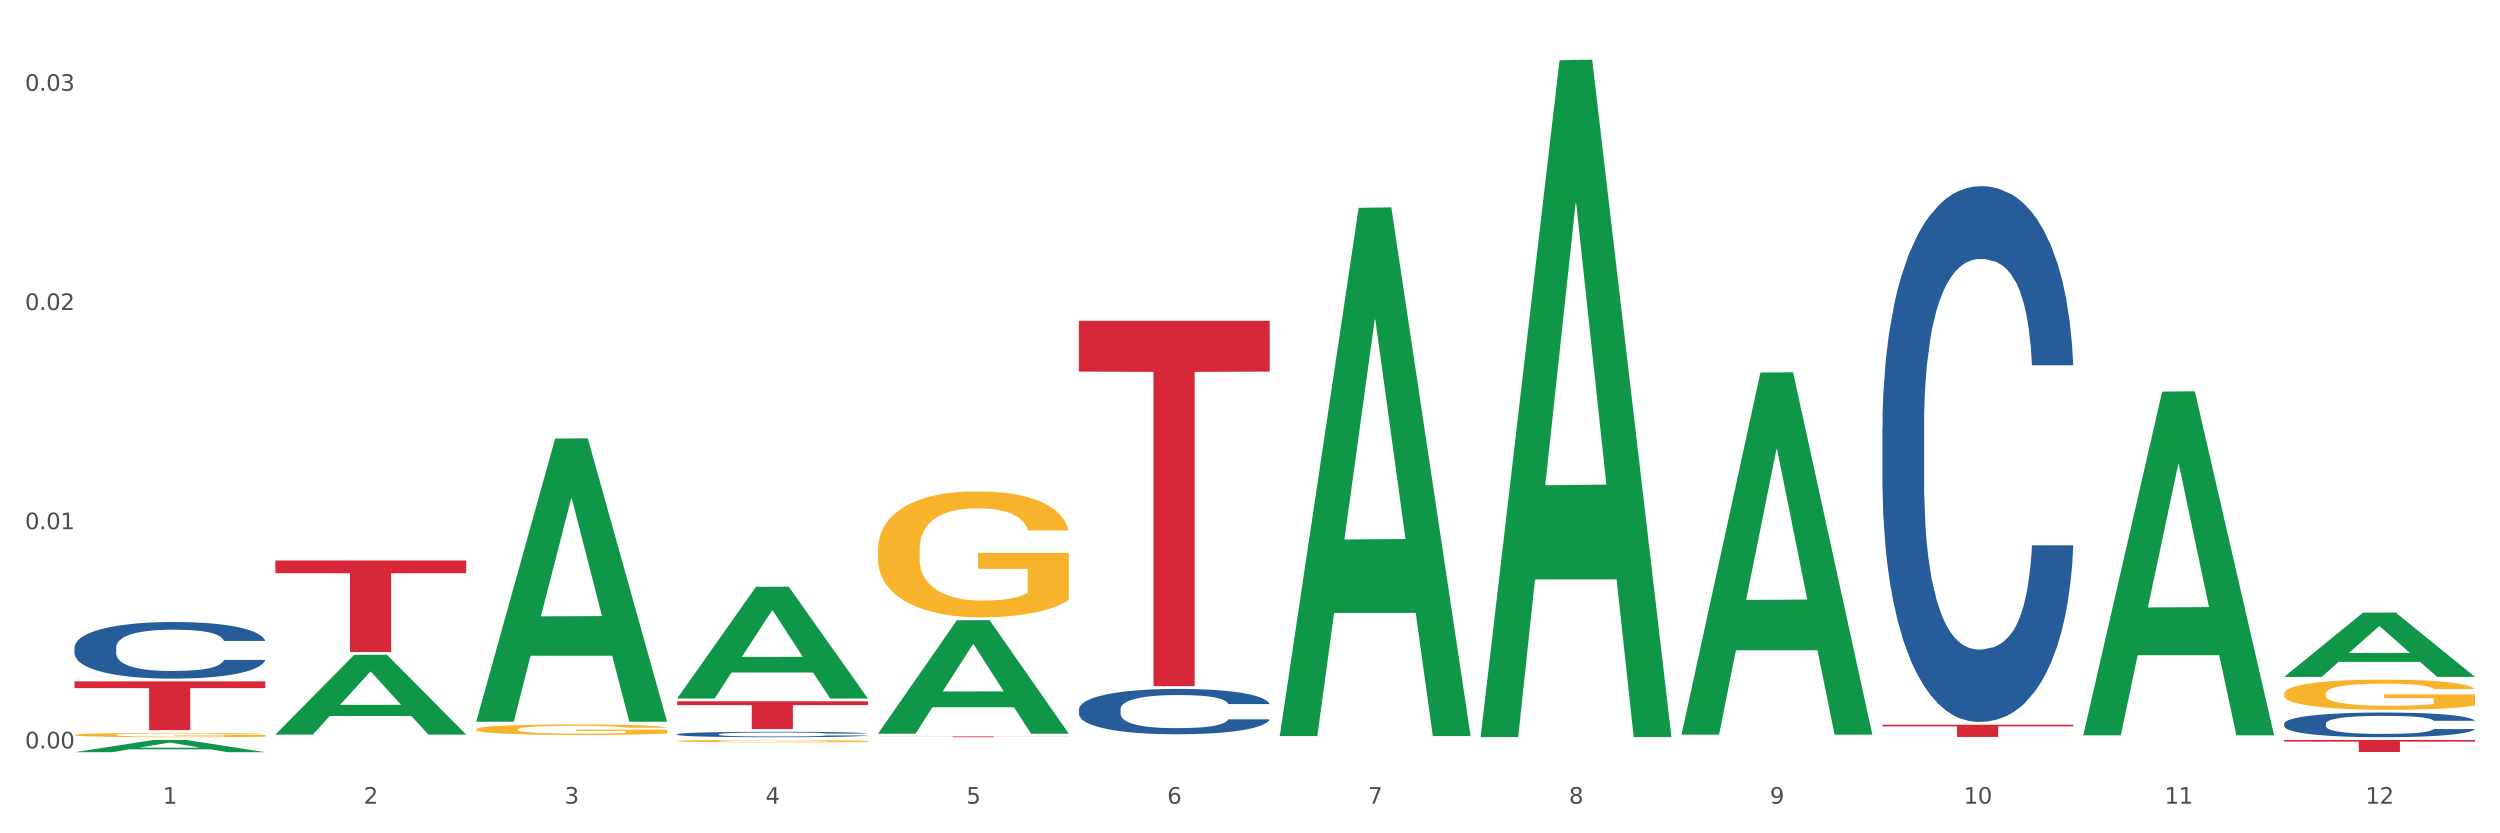 <?xml version="1.0" encoding="utf-8" standalone="no"?>
<!DOCTYPE svg PUBLIC "-//W3C//DTD SVG 1.1//EN"
  "http://www.w3.org/Graphics/SVG/1.1/DTD/svg11.dtd">
<svg xmlns:xlink="http://www.w3.org/1999/xlink" width="1080pt" height="360pt" viewBox="0 0 1080 360" xmlns="http://www.w3.org/2000/svg" version="1.1">
 <rect x="0" y="0" width="1080" height="360" fill="#333333" stroke="none"/>
 <defs>
  <style type="text/css">*{stroke-linejoin: round; stroke-linecap: butt}</style>
 </defs>
 <g id="figure_1">
  <g id="patch_1">
   <path d="M 0 360 
L 1080 360 
L 1080 0 
L 0 0 
z
" style="fill: #ffffff; stroke: #ffffff; stroke-linejoin: miter"/>
  </g>
  <g id="axes_1">
   <g id="matplotlib.axis_1">
    <g id="xtick_1">
     <g id="text_1">
      <!-- 1 -->
      <g style="fill: #4d4d4d" transform="translate(70.342 347.204) scale(0.096 -0.096)">
       <defs>
        <path id="DejaVuSans-31" d="M 794 531 
L 1825 531 
L 1825 4091 
L 703 3866 
L 703 4441 
L 1819 4666 
L 2450 4666 
L 2450 531 
L 3481 531 
L 3481 0 
L 794 0 
L 794 531 
z
" transform="scale(0.016)"/>
       </defs>
       <use xlink:href="#DejaVuSans-31"/>
      </g>
     </g>
    </g>
    <g id="xtick_2">
     <g id="text_2">
      <!-- 2 -->
      <g style="fill: #4d4d4d" transform="translate(157.122 347.204) scale(0.096 -0.096)">
       <defs>
        <path id="DejaVuSans-32" d="M 1228 531 
L 3431 531 
L 3431 0 
L 469 0 
L 469 531 
Q 828 903 1448 1529 
Q 2069 2156 2228 2338 
Q 2531 2678 2651 2914 
Q 2772 3150 2772 3378 
Q 2772 3750 2511 3984 
Q 2250 4219 1831 4219 
Q 1534 4219 1204 4116 
Q 875 4013 500 3803 
L 500 4441 
Q 881 4594 1212 4672 
Q 1544 4750 1819 4750 
Q 2544 4750 2975 4387 
Q 3406 4025 3406 3419 
Q 3406 3131 3298 2873 
Q 3191 2616 2906 2266 
Q 2828 2175 2409 1742 
Q 1991 1309 1228 531 
z
" transform="scale(0.016)"/>
       </defs>
       <use xlink:href="#DejaVuSans-32"/>
      </g>
     </g>
    </g>
    <g id="xtick_3">
     <g id="text_3">
      <!-- 3 -->
      <g style="fill: #4d4d4d" transform="translate(243.902 347.204) scale(0.096 -0.096)">
       <defs>
        <path id="DejaVuSans-33" d="M 2597 2516 
Q 3050 2419 3304 2112 
Q 3559 1806 3559 1356 
Q 3559 666 3084 287 
Q 2609 -91 1734 -91 
Q 1441 -91 1130 -33 
Q 819 25 488 141 
L 488 750 
Q 750 597 1062 519 
Q 1375 441 1716 441 
Q 2309 441 2620 675 
Q 2931 909 2931 1356 
Q 2931 1769 2642 2001 
Q 2353 2234 1838 2234 
L 1294 2234 
L 1294 2753 
L 1863 2753 
Q 2328 2753 2575 2939 
Q 2822 3125 2822 3475 
Q 2822 3834 2567 4026 
Q 2313 4219 1838 4219 
Q 1578 4219 1281 4162 
Q 984 4106 628 3988 
L 628 4550 
Q 988 4650 1302 4700 
Q 1616 4750 1894 4750 
Q 2613 4750 3031 4423 
Q 3450 4097 3450 3541 
Q 3450 3153 3228 2886 
Q 3006 2619 2597 2516 
z
" transform="scale(0.016)"/>
       </defs>
       <use xlink:href="#DejaVuSans-33"/>
      </g>
     </g>
    </g>
    <g id="xtick_4">
     <g id="text_4">
      <!-- 4 -->
      <g style="fill: #4d4d4d" transform="translate(330.683 347.204) scale(0.096 -0.096)">
       <defs>
        <path id="DejaVuSans-34" d="M 2419 4116 
L 825 1625 
L 2419 1625 
L 2419 4116 
z
M 2253 4666 
L 3047 4666 
L 3047 1625 
L 3713 1625 
L 3713 1100 
L 3047 1100 
L 3047 0 
L 2419 0 
L 2419 1100 
L 313 1100 
L 313 1709 
L 2253 4666 
z
" transform="scale(0.016)"/>
       </defs>
       <use xlink:href="#DejaVuSans-34"/>
      </g>
     </g>
    </g>
    <g id="xtick_5">
     <g id="text_5">
      <!-- 5 -->
      <g style="fill: #4d4d4d" transform="translate(417.463 347.204) scale(0.096 -0.096)">
       <defs>
        <path id="DejaVuSans-35" d="M 691 4666 
L 3169 4666 
L 3169 4134 
L 1269 4134 
L 1269 2991 
Q 1406 3038 1543 3061 
Q 1681 3084 1819 3084 
Q 2600 3084 3056 2656 
Q 3513 2228 3513 1497 
Q 3513 744 3044 326 
Q 2575 -91 1722 -91 
Q 1428 -91 1123 -41 
Q 819 9 494 109 
L 494 744 
Q 775 591 1075 516 
Q 1375 441 1709 441 
Q 2250 441 2565 725 
Q 2881 1009 2881 1497 
Q 2881 1984 2565 2268 
Q 2250 2553 1709 2553 
Q 1456 2553 1204 2497 
Q 953 2441 691 2322 
L 691 4666 
z
" transform="scale(0.016)"/>
       </defs>
       <use xlink:href="#DejaVuSans-35"/>
      </g>
     </g>
    </g>
    <g id="xtick_6">
     <g id="text_6">
      <!-- 6 -->
      <g style="fill: #4d4d4d" transform="translate(504.243 347.204) scale(0.096 -0.096)">
       <defs>
        <path id="DejaVuSans-36" d="M 2113 2584 
Q 1688 2584 1439 2293 
Q 1191 2003 1191 1497 
Q 1191 994 1439 701 
Q 1688 409 2113 409 
Q 2538 409 2786 701 
Q 3034 994 3034 1497 
Q 3034 2003 2786 2293 
Q 2538 2584 2113 2584 
z
M 3366 4563 
L 3366 3988 
Q 3128 4100 2886 4159 
Q 2644 4219 2406 4219 
Q 1781 4219 1451 3797 
Q 1122 3375 1075 2522 
Q 1259 2794 1537 2939 
Q 1816 3084 2150 3084 
Q 2853 3084 3261 2657 
Q 3669 2231 3669 1497 
Q 3669 778 3244 343 
Q 2819 -91 2113 -91 
Q 1303 -91 875 529 
Q 447 1150 447 2328 
Q 447 3434 972 4092 
Q 1497 4750 2381 4750 
Q 2619 4750 2861 4703 
Q 3103 4656 3366 4563 
z
" transform="scale(0.016)"/>
       </defs>
       <use xlink:href="#DejaVuSans-36"/>
      </g>
     </g>
    </g>
    <g id="xtick_7">
     <g id="text_7">
      <!-- 7 -->
      <g style="fill: #4d4d4d" transform="translate(591.024 347.204) scale(0.096 -0.096)">
       <defs>
        <path id="DejaVuSans-37" d="M 525 4666 
L 3525 4666 
L 3525 4397 
L 1831 0 
L 1172 0 
L 2766 4134 
L 525 4134 
L 525 4666 
z
" transform="scale(0.016)"/>
       </defs>
       <use xlink:href="#DejaVuSans-37"/>
      </g>
     </g>
    </g>
    <g id="xtick_8">
     <g id="text_8">
      <!-- 8 -->
      <g style="fill: #4d4d4d" transform="translate(677.804 347.204) scale(0.096 -0.096)">
       <defs>
        <path id="DejaVuSans-38" d="M 2034 2216 
Q 1584 2216 1326 1975 
Q 1069 1734 1069 1313 
Q 1069 891 1326 650 
Q 1584 409 2034 409 
Q 2484 409 2743 651 
Q 3003 894 3003 1313 
Q 3003 1734 2745 1975 
Q 2488 2216 2034 2216 
z
M 1403 2484 
Q 997 2584 770 2862 
Q 544 3141 544 3541 
Q 544 4100 942 4425 
Q 1341 4750 2034 4750 
Q 2731 4750 3128 4425 
Q 3525 4100 3525 3541 
Q 3525 3141 3298 2862 
Q 3072 2584 2669 2484 
Q 3125 2378 3379 2068 
Q 3634 1759 3634 1313 
Q 3634 634 3220 271 
Q 2806 -91 2034 -91 
Q 1263 -91 848 271 
Q 434 634 434 1313 
Q 434 1759 690 2068 
Q 947 2378 1403 2484 
z
M 1172 3481 
Q 1172 3119 1398 2916 
Q 1625 2713 2034 2713 
Q 2441 2713 2670 2916 
Q 2900 3119 2900 3481 
Q 2900 3844 2670 4047 
Q 2441 4250 2034 4250 
Q 1625 4250 1398 4047 
Q 1172 3844 1172 3481 
z
" transform="scale(0.016)"/>
       </defs>
       <use xlink:href="#DejaVuSans-38"/>
      </g>
     </g>
    </g>
    <g id="xtick_9">
     <g id="text_9">
      <!-- 9 -->
      <g style="fill: #4d4d4d" transform="translate(764.584 347.204) scale(0.096 -0.096)">
       <defs>
        <path id="DejaVuSans-39" d="M 703 97 
L 703 672 
Q 941 559 1184 500 
Q 1428 441 1663 441 
Q 2288 441 2617 861 
Q 2947 1281 2994 2138 
Q 2813 1869 2534 1725 
Q 2256 1581 1919 1581 
Q 1219 1581 811 2004 
Q 403 2428 403 3163 
Q 403 3881 828 4315 
Q 1253 4750 1959 4750 
Q 2769 4750 3195 4129 
Q 3622 3509 3622 2328 
Q 3622 1225 3098 567 
Q 2575 -91 1691 -91 
Q 1453 -91 1209 -44 
Q 966 3 703 97 
z
M 1959 2075 
Q 2384 2075 2632 2365 
Q 2881 2656 2881 3163 
Q 2881 3666 2632 3958 
Q 2384 4250 1959 4250 
Q 1534 4250 1286 3958 
Q 1038 3666 1038 3163 
Q 1038 2656 1286 2365 
Q 1534 2075 1959 2075 
z
" transform="scale(0.016)"/>
       </defs>
       <use xlink:href="#DejaVuSans-39"/>
      </g>
     </g>
    </g>
    <g id="xtick_10">
     <g id="text_10">
      <!-- 10 -->
      <g style="fill: #4d4d4d" transform="translate(848.311 347.204) scale(0.096 -0.096)">
       <defs>
        <path id="DejaVuSans-30" d="M 2034 4250 
Q 1547 4250 1301 3770 
Q 1056 3291 1056 2328 
Q 1056 1369 1301 889 
Q 1547 409 2034 409 
Q 2525 409 2770 889 
Q 3016 1369 3016 2328 
Q 3016 3291 2770 3770 
Q 2525 4250 2034 4250 
z
M 2034 4750 
Q 2819 4750 3233 4129 
Q 3647 3509 3647 2328 
Q 3647 1150 3233 529 
Q 2819 -91 2034 -91 
Q 1250 -91 836 529 
Q 422 1150 422 2328 
Q 422 3509 836 4129 
Q 1250 4750 2034 4750 
z
" transform="scale(0.016)"/>
       </defs>
       <use xlink:href="#DejaVuSans-31"/>
       <use xlink:href="#DejaVuSans-30" transform="translate(63.623 0)"/>
      </g>
     </g>
    </g>
    <g id="xtick_11">
     <g id="text_11">
      <!-- 11 -->
      <g style="fill: #4d4d4d" transform="translate(935.091 347.204) scale(0.096 -0.096)">
       <use xlink:href="#DejaVuSans-31"/>
       <use xlink:href="#DejaVuSans-31" transform="translate(63.623 0)"/>
      </g>
     </g>
    </g>
    <g id="xtick_12">
     <g id="text_12">
      <!-- 12 -->
      <g style="fill: #4d4d4d" transform="translate(1021.871 347.204) scale(0.096 -0.096)">
       <use xlink:href="#DejaVuSans-31"/>
       <use xlink:href="#DejaVuSans-32" transform="translate(63.623 0)"/>
      </g>
     </g>
    </g>
    <g id="xtick_13"/>
    <g id="xtick_14"/>
    <g id="xtick_15"/>
    <g id="xtick_16"/>
    <g id="xtick_17"/>
    <g id="xtick_18"/>
    <g id="xtick_19"/>
    <g id="xtick_20"/>
    <g id="xtick_21"/>
    <g id="xtick_22"/>
    <g id="xtick_23"/>
   </g>
   <g id="matplotlib.axis_2">
    <g id="ytick_1">
     <g id="text_13">
      <!-- 0.00 -->
      <g style="fill: #4d4d4d" transform="translate(10.8 323.308) scale(0.096 -0.096)">
       <defs>
        <path id="DejaVuSans-2e" d="M 684 794 
L 1344 794 
L 1344 0 
L 684 0 
L 684 794 
z
" transform="scale(0.016)"/>
       </defs>
       <use xlink:href="#DejaVuSans-30"/>
       <use xlink:href="#DejaVuSans-2e" transform="translate(63.623 0)"/>
       <use xlink:href="#DejaVuSans-30" transform="translate(95.41 0)"/>
       <use xlink:href="#DejaVuSans-30" transform="translate(159.033 0)"/>
      </g>
     </g>
    </g>
    <g id="ytick_2">
     <g id="text_14">
      <!-- 0.01 -->
      <g style="fill: #4d4d4d" transform="translate(10.8 228.615) scale(0.096 -0.096)">
       <use xlink:href="#DejaVuSans-30"/>
       <use xlink:href="#DejaVuSans-2e" transform="translate(63.623 0)"/>
       <use xlink:href="#DejaVuSans-30" transform="translate(95.41 0)"/>
       <use xlink:href="#DejaVuSans-31" transform="translate(159.033 0)"/>
      </g>
     </g>
    </g>
    <g id="ytick_3">
     <g id="text_15">
      <!-- 0.02 -->
      <g style="fill: #4d4d4d" transform="translate(10.8 133.921) scale(0.096 -0.096)">
       <use xlink:href="#DejaVuSans-30"/>
       <use xlink:href="#DejaVuSans-2e" transform="translate(63.623 0)"/>
       <use xlink:href="#DejaVuSans-30" transform="translate(95.41 0)"/>
       <use xlink:href="#DejaVuSans-32" transform="translate(159.033 0)"/>
      </g>
     </g>
    </g>
    <g id="ytick_4">
     <g id="text_16">
      <!-- 0.03 -->
      <g style="fill: #4d4d4d" transform="translate(10.8 39.228) scale(0.096 -0.096)">
       <use xlink:href="#DejaVuSans-30"/>
       <use xlink:href="#DejaVuSans-2e" transform="translate(63.623 0)"/>
       <use xlink:href="#DejaVuSans-30" transform="translate(95.41 0)"/>
       <use xlink:href="#DejaVuSans-33" transform="translate(159.033 0)"/>
      </g>
     </g>
    </g>
    <g id="ytick_5"/>
    <g id="ytick_6"/>
    <g id="ytick_7"/>
   </g>
   <g id="PolyCollection_1">
    <path d="M 32.175 324.94 
L 32.26 324.935 
L 66.256 319.666 
L 80.365 319.661 
L 114.616 324.95 
L 98.298 324.95 
L 90.904 323.718 
L 55.803 323.718 
L 55.548 323.738 
L 48.408 324.95 
L 32.175 324.95 
L 32.175 324.94 
L 60.222 322.983 
L 86.484 322.978 
L 73.481 320.788 
L 73.311 320.778 
L 73.141 320.793 
L 60.137 322.978 
L 60.222 322.983 
L 32.175 324.94 
z
" clip-path="url(#pdd01b4b8ea)" style="fill: #109648"/>
    <path d="M 466.077 138.586 
L 548.518 138.586 
L 548.518 160.521 
L 516.088 160.669 
L 516.088 296.429 
L 498.311 296.429 
L 498.311 160.669 
L 466.077 160.521 
L 466.077 138.734 
L 466.077 138.586 
z
" clip-path="url(#pdd01b4b8ea)" style="fill: #d62839"/>
    <path d="M 379.296 318.139 
L 461.738 318.139 
L 461.738 318.187 
L 429.308 318.187 
L 429.308 318.485 
L 411.531 318.485 
L 411.531 318.187 
L 379.296 318.187 
L 379.296 318.139 
L 379.296 318.139 
z
" clip-path="url(#pdd01b4b8ea)" style="fill: #d62839"/>
    <path d="M 292.516 302.955 
L 374.957 302.955 
L 374.957 304.623 
L 342.528 304.634 
L 342.528 314.955 
L 324.75 314.955 
L 324.75 304.634 
L 292.516 304.623 
L 292.516 302.967 
L 292.516 302.955 
z
" clip-path="url(#pdd01b4b8ea)" style="fill: #d62839"/>
    <path d="M 205.736 315.06 
L 205.833 315.056 
L 205.833 314.907 
L 206.028 314.779 
L 207.001 314.468 
L 208.461 314.212 
L 209.532 314.075 
L 210.602 313.963 
L 211.868 313.851 
L 213.425 313.735 
L 216.248 313.566 
L 218 313.479 
L 220.141 313.388 
L 224.034 313.255 
L 226.857 313.181 
L 229.777 313.119 
L 234.546 313.044 
L 237.661 313.011 
L 240.97 312.986 
L 244.961 312.969 
L 247.978 312.965 
L 254.597 312.978 
L 260.242 313.015 
L 262.968 313.044 
L 266.472 313.094 
L 268.321 313.127 
L 271.338 313.193 
L 274.453 313.28 
L 276.594 313.355 
L 279.806 313.495 
L 282.24 313.636 
L 284.478 313.81 
L 285.646 313.93 
L 286.522 314.042 
L 287.301 314.17 
L 288.08 314.373 
L 270.56 314.373 
L 269.878 314.228 
L 268.808 314.092 
L 267.25 313.959 
L 265.888 313.876 
L 263.552 313.773 
L 261.41 313.706 
L 259.172 313.657 
L 256.446 313.615 
L 254.305 313.595 
L 251.288 313.578 
L 245.35 313.582 
L 241.36 313.615 
L 238.634 313.657 
L 236.882 313.694 
L 235.325 313.735 
L 233.573 313.793 
L 231.529 313.88 
L 230.069 313.959 
L 228.609 314.058 
L 227.441 314.158 
L 226.37 314.274 
L 225.494 314.398 
L 224.813 314.526 
L 224.229 314.684 
L 223.742 314.944 
L 223.742 315.512 
L 223.937 315.64 
L 224.424 315.81 
L 225.008 315.938 
L 225.981 316.091 
L 226.857 316.195 
L 228.512 316.344 
L 230.361 316.468 
L 231.821 316.547 
L 233.281 316.613 
L 235.812 316.704 
L 238.634 316.779 
L 241.068 316.824 
L 244.377 316.866 
L 246.616 316.882 
L 248.562 316.89 
L 253.332 316.89 
L 256.738 316.878 
L 260.534 316.849 
L 263.454 316.812 
L 265.888 316.766 
L 268.613 316.692 
L 270.365 316.621 
L 270.365 315.756 
L 248.952 315.752 
L 248.952 315.176 
L 288.177 315.176 
L 288.177 316.866 
L 286.522 316.952 
L 284.673 317.031 
L 282.726 317.102 
L 279.806 317.188 
L 276.302 317.271 
L 273.188 317.329 
L 269.878 317.379 
L 265.985 317.424 
L 260.924 317.466 
L 257.809 317.482 
L 253.916 317.495 
L 249.341 317.499 
L 245.35 317.491 
L 241.457 317.47 
L 237.369 317.433 
L 233.378 317.379 
L 230.361 317.325 
L 227.344 317.259 
L 224.132 317.172 
L 221.601 317.089 
L 219.654 317.015 
L 217.513 316.919 
L 215.177 316.795 
L 213.425 316.683 
L 211.868 316.567 
L 210.213 316.418 
L 209.045 316.29 
L 207.877 316.129 
L 207.196 316.008 
L 206.417 315.822 
L 205.833 315.561 
L 205.736 315.06 
z
" clip-path="url(#pdd01b4b8ea)" style="fill: #f7b32b"/>
    <path d="M 292.516 320.142 
L 292.613 320.141 
L 292.613 320.106 
L 292.808 320.077 
L 293.781 320.006 
L 295.241 319.947 
L 296.312 319.915 
L 297.383 319.89 
L 298.648 319.864 
L 300.205 319.837 
L 303.028 319.798 
L 304.78 319.779 
L 306.921 319.758 
L 310.815 319.727 
L 313.637 319.71 
L 316.557 319.696 
L 321.327 319.679 
L 324.441 319.671 
L 327.751 319.665 
L 331.741 319.662 
L 334.759 319.661 
L 341.377 319.664 
L 347.023 319.672 
L 349.748 319.679 
L 353.252 319.69 
L 355.101 319.698 
L 358.119 319.713 
L 361.233 319.733 
L 363.375 319.75 
L 366.587 319.782 
L 369.02 319.815 
L 371.259 319.855 
L 372.427 319.882 
L 373.303 319.908 
L 374.081 319.937 
L 374.86 319.984 
L 357.34 319.984 
L 356.659 319.951 
L 355.588 319.919 
L 354.031 319.889 
L 352.668 319.87 
L 350.332 319.846 
L 348.191 319.831 
L 345.952 319.819 
L 343.227 319.81 
L 341.085 319.805 
L 338.068 319.801 
L 332.131 319.802 
L 328.14 319.81 
L 325.415 319.819 
L 323.663 319.828 
L 322.105 319.837 
L 320.353 319.851 
L 318.309 319.871 
L 316.849 319.889 
L 315.389 319.912 
L 314.221 319.934 
L 313.151 319.961 
L 312.275 319.99 
L 311.593 320.019 
L 311.009 320.055 
L 310.523 320.115 
L 310.523 320.245 
L 310.717 320.275 
L 311.204 320.314 
L 311.788 320.343 
L 312.761 320.378 
L 313.637 320.402 
L 315.292 320.436 
L 317.141 320.465 
L 318.601 320.483 
L 320.061 320.498 
L 322.592 320.519 
L 325.415 320.536 
L 327.848 320.547 
L 331.157 320.556 
L 333.396 320.56 
L 335.343 320.562 
L 340.112 320.562 
L 343.519 320.559 
L 347.315 320.552 
L 350.235 320.544 
L 352.668 320.533 
L 355.393 320.516 
L 357.145 320.5 
L 357.145 320.301 
L 335.732 320.3 
L 335.732 320.168 
L 374.957 320.168 
L 374.957 320.556 
L 373.303 320.576 
L 371.453 320.594 
L 369.507 320.61 
L 366.587 320.63 
L 363.083 320.649 
L 359.968 320.663 
L 356.659 320.674 
L 352.765 320.684 
L 347.704 320.694 
L 344.589 320.698 
L 340.696 320.701 
L 336.121 320.702 
L 332.131 320.7 
L 328.237 320.695 
L 324.149 320.686 
L 320.159 320.674 
L 317.141 320.662 
L 314.124 320.646 
L 310.912 320.626 
L 308.381 320.607 
L 306.435 320.59 
L 304.293 320.568 
L 301.957 320.54 
L 300.205 320.514 
L 298.648 320.488 
L 296.993 320.453 
L 295.825 320.424 
L 294.657 320.387 
L 293.976 320.359 
L 293.197 320.317 
L 292.613 320.257 
L 292.516 320.142 
z
" clip-path="url(#pdd01b4b8ea)" style="fill: #f7b32b"/>
    <path d="M 379.296 237.435 
L 379.394 237.385 
L 379.394 235.595 
L 379.588 234.054 
L 380.562 230.324 
L 382.022 227.242 
L 383.092 225.601 
L 384.163 224.258 
L 385.428 222.915 
L 386.986 221.523 
L 389.808 219.484 
L 391.56 218.44 
L 393.702 217.346 
L 397.595 215.755 
L 400.418 214.86 
L 403.338 214.114 
L 408.107 213.219 
L 411.222 212.821 
L 414.531 212.523 
L 418.522 212.324 
L 421.539 212.274 
L 428.158 212.423 
L 433.803 212.871 
L 436.528 213.219 
L 440.032 213.816 
L 441.882 214.214 
L 444.899 215.009 
L 448.014 216.053 
L 450.155 216.948 
L 453.367 218.639 
L 455.8 220.33 
L 458.039 222.418 
L 459.207 223.86 
L 460.083 225.203 
L 460.862 226.744 
L 461.64 229.181 
L 444.12 229.181 
L 443.439 227.44 
L 442.368 225.799 
L 440.811 224.208 
L 439.448 223.214 
L 437.112 221.971 
L 434.971 221.175 
L 432.732 220.578 
L 430.007 220.081 
L 427.866 219.832 
L 424.848 219.634 
L 418.911 219.683 
L 414.92 220.081 
L 412.195 220.578 
L 410.443 221.026 
L 408.886 221.523 
L 407.134 222.219 
L 405.09 223.263 
L 403.63 224.208 
L 402.17 225.402 
L 401.002 226.595 
L 399.931 227.987 
L 399.055 229.479 
L 398.374 231.021 
L 397.79 232.91 
L 397.303 236.043 
L 397.303 242.855 
L 397.498 244.397 
L 397.984 246.435 
L 398.568 247.977 
L 399.542 249.817 
L 400.418 251.06 
L 402.072 252.85 
L 403.922 254.342 
L 405.382 255.287 
L 406.842 256.082 
L 409.372 257.176 
L 412.195 258.071 
L 414.628 258.618 
L 417.938 259.115 
L 420.176 259.314 
L 422.123 259.414 
L 426.892 259.414 
L 430.299 259.265 
L 434.095 258.916 
L 437.015 258.469 
L 439.448 257.922 
L 442.174 257.027 
L 443.926 256.182 
L 443.926 245.789 
L 422.512 245.739 
L 422.512 238.827 
L 461.738 238.827 
L 461.738 259.115 
L 460.083 260.16 
L 458.234 261.104 
L 456.287 261.95 
L 453.367 262.994 
L 449.863 263.988 
L 446.748 264.685 
L 443.439 265.281 
L 439.546 265.828 
L 434.484 266.326 
L 431.37 266.524 
L 427.476 266.674 
L 422.902 266.723 
L 418.911 266.624 
L 415.018 266.375 
L 410.93 265.928 
L 406.939 265.281 
L 403.922 264.635 
L 400.904 263.839 
L 397.692 262.795 
L 395.162 261.801 
L 393.215 260.905 
L 391.074 259.762 
L 388.738 258.27 
L 386.986 256.927 
L 385.428 255.535 
L 383.774 253.745 
L 382.606 252.204 
L 381.438 250.264 
L 380.756 248.822 
L 379.978 246.585 
L 379.394 243.452 
L 379.296 237.435 
z
" clip-path="url(#pdd01b4b8ea)" style="fill: #f7b32b"/>
    <path d="M 986.759 299.628 
L 986.856 299.617 
L 986.856 299.188 
L 987.051 298.819 
L 988.024 297.927 
L 989.484 297.189 
L 990.555 296.796 
L 991.625 296.475 
L 992.891 296.154 
L 994.448 295.82 
L 997.271 295.332 
L 999.023 295.082 
L 1001.164 294.821 
L 1005.057 294.44 
L 1007.88 294.226 
L 1010.8 294.047 
L 1015.569 293.833 
L 1018.684 293.738 
L 1021.993 293.666 
L 1025.984 293.619 
L 1029.001 293.607 
L 1035.62 293.643 
L 1041.265 293.75 
L 1043.991 293.833 
L 1047.495 293.976 
L 1049.344 294.071 
L 1052.361 294.261 
L 1055.476 294.511 
L 1057.617 294.725 
L 1060.829 295.13 
L 1063.263 295.535 
L 1065.501 296.035 
L 1066.669 296.38 
L 1067.545 296.701 
L 1068.324 297.07 
L 1069.103 297.653 
L 1051.583 297.653 
L 1050.901 297.236 
L 1049.831 296.844 
L 1048.273 296.463 
L 1046.911 296.225 
L 1044.575 295.927 
L 1042.433 295.737 
L 1040.195 295.594 
L 1037.469 295.475 
L 1035.328 295.416 
L 1032.311 295.368 
L 1026.373 295.38 
L 1022.383 295.475 
L 1019.657 295.594 
L 1017.905 295.701 
L 1016.348 295.82 
L 1014.596 295.987 
L 1012.552 296.237 
L 1011.092 296.463 
L 1009.632 296.749 
L 1008.464 297.034 
L 1007.393 297.367 
L 1006.517 297.724 
L 1005.836 298.093 
L 1005.252 298.546 
L 1004.765 299.295 
L 1004.765 300.926 
L 1004.96 301.295 
L 1005.447 301.782 
L 1006.031 302.151 
L 1007.004 302.592 
L 1007.88 302.889 
L 1009.535 303.318 
L 1011.384 303.675 
L 1012.844 303.901 
L 1014.304 304.091 
L 1016.835 304.353 
L 1019.657 304.567 
L 1022.091 304.698 
L 1025.4 304.817 
L 1027.639 304.865 
L 1029.585 304.889 
L 1034.355 304.889 
L 1037.761 304.853 
L 1041.557 304.77 
L 1044.477 304.662 
L 1046.911 304.532 
L 1049.636 304.317 
L 1051.388 304.115 
L 1051.388 301.628 
L 1029.975 301.616 
L 1029.975 299.962 
L 1069.2 299.962 
L 1069.2 304.817 
L 1067.545 305.067 
L 1065.696 305.293 
L 1063.749 305.495 
L 1060.829 305.745 
L 1057.325 305.983 
L 1054.211 306.15 
L 1050.901 306.293 
L 1047.008 306.424 
L 1041.947 306.543 
L 1038.832 306.59 
L 1034.939 306.626 
L 1030.364 306.638 
L 1026.373 306.614 
L 1022.48 306.555 
L 1018.392 306.447 
L 1014.401 306.293 
L 1011.384 306.138 
L 1008.367 305.948 
L 1005.155 305.698 
L 1002.624 305.46 
L 1000.677 305.246 
L 998.536 304.972 
L 996.2 304.615 
L 994.448 304.293 
L 992.891 303.96 
L 991.236 303.532 
L 990.068 303.163 
L 988.9 302.699 
L 988.219 302.354 
L 987.44 301.818 
L 986.856 301.068 
L 986.759 299.628 
z
" clip-path="url(#pdd01b4b8ea)" style="fill: #f7b32b"/>
    <path d="M 118.955 242.113 
L 201.397 242.113 
L 201.397 247.609 
L 168.967 247.646 
L 168.967 281.665 
L 151.189 281.665 
L 151.189 247.646 
L 118.955 247.609 
L 118.955 242.15 
L 118.955 242.113 
z
" clip-path="url(#pdd01b4b8ea)" style="fill: #d62839"/>
    <path d="M 32.175 294.341 
L 114.616 294.341 
L 114.616 297.271 
L 82.187 297.291 
L 82.187 315.43 
L 64.409 315.43 
L 64.409 297.291 
L 32.175 297.271 
L 32.175 294.361 
L 32.175 294.341 
z
" clip-path="url(#pdd01b4b8ea)" style="fill: #d62839"/>
    <path d="M 32.175 317.474 
L 32.272 317.472 
L 32.272 317.411 
L 32.467 317.357 
L 33.44 317.229 
L 34.9 317.122 
L 35.971 317.066 
L 37.042 317.019 
L 38.307 316.973 
L 39.864 316.925 
L 42.687 316.854 
L 44.439 316.818 
L 46.58 316.781 
L 50.474 316.726 
L 53.296 316.695 
L 56.216 316.669 
L 60.986 316.638 
L 64.1 316.624 
L 67.41 316.614 
L 71.4 316.607 
L 74.418 316.605 
L 81.036 316.611 
L 86.682 316.626 
L 89.407 316.638 
L 92.911 316.659 
L 94.76 316.672 
L 97.778 316.7 
L 100.892 316.736 
L 103.034 316.767 
L 106.246 316.825 
L 108.679 316.884 
L 110.918 316.956 
L 112.086 317.005 
L 112.962 317.052 
L 113.74 317.105 
L 114.519 317.189 
L 96.999 317.189 
L 96.318 317.129 
L 95.247 317.072 
L 93.69 317.017 
L 92.327 316.983 
L 89.991 316.94 
L 87.85 316.913 
L 85.611 316.892 
L 82.886 316.875 
L 80.744 316.866 
L 77.727 316.86 
L 71.79 316.861 
L 67.799 316.875 
L 65.074 316.892 
L 63.322 316.908 
L 61.764 316.925 
L 60.012 316.949 
L 57.968 316.985 
L 56.508 317.017 
L 55.048 317.059 
L 53.88 317.1 
L 52.81 317.148 
L 51.934 317.199 
L 51.252 317.253 
L 50.668 317.318 
L 50.182 317.426 
L 50.182 317.661 
L 50.376 317.714 
L 50.863 317.785 
L 51.447 317.838 
L 52.42 317.901 
L 53.296 317.944 
L 54.951 318.006 
L 56.8 318.058 
L 58.26 318.09 
L 59.72 318.118 
L 62.251 318.155 
L 65.074 318.186 
L 67.507 318.205 
L 70.816 318.222 
L 73.055 318.229 
L 75.002 318.233 
L 79.771 318.233 
L 83.178 318.228 
L 86.974 318.216 
L 89.894 318.2 
L 92.327 318.181 
L 95.052 318.15 
L 96.804 318.121 
L 96.804 317.762 
L 75.391 317.761 
L 75.391 317.522 
L 114.616 317.522 
L 114.616 318.222 
L 112.962 318.258 
L 111.112 318.291 
L 109.166 318.32 
L 106.246 318.356 
L 102.742 318.391 
L 99.627 318.415 
L 96.318 318.435 
L 92.424 318.454 
L 87.363 318.471 
L 84.248 318.478 
L 80.355 318.483 
L 75.78 318.485 
L 71.79 318.482 
L 67.896 318.473 
L 63.808 318.458 
L 59.818 318.435 
L 56.8 318.413 
L 53.783 318.386 
L 50.571 318.349 
L 48.04 318.315 
L 46.094 318.284 
L 43.952 318.245 
L 41.616 318.193 
L 39.864 318.147 
L 38.307 318.099 
L 36.652 318.037 
L 35.484 317.984 
L 34.316 317.917 
L 33.635 317.867 
L 32.856 317.79 
L 32.272 317.682 
L 32.175 317.474 
z
" clip-path="url(#pdd01b4b8ea)" style="fill: #f7b32b"/>
    <path d="M 813.198 313.078 
L 895.639 313.078 
L 895.639 313.81 
L 863.21 313.815 
L 863.21 318.351 
L 845.432 318.351 
L 845.432 313.815 
L 813.198 313.81 
L 813.198 313.082 
L 813.198 313.078 
z
" clip-path="url(#pdd01b4b8ea)" style="fill: #d62839"/>
    <path d="M 292.516 317.189 
L 292.613 317.186 
L 292.613 317.126 
L 292.906 317.044 
L 293.978 316.894 
L 295.342 316.78 
L 297.681 316.647 
L 298.948 316.591 
L 300.604 316.528 
L 304.015 316.427 
L 307.913 316.341 
L 310.641 316.294 
L 312.688 316.264 
L 317.268 316.21 
L 319.899 316.187 
L 322.628 316.167 
L 324.966 316.154 
L 328.864 316.139 
L 331.983 316.133 
L 335.588 316.131 
L 338.609 316.133 
L 342.604 316.141 
L 348.451 316.167 
L 350.693 316.182 
L 353.714 316.208 
L 356.832 316.242 
L 359.366 316.277 
L 362.289 316.326 
L 365.31 316.391 
L 368.233 316.472 
L 370.28 316.548 
L 371.936 316.627 
L 373.398 316.724 
L 374.47 316.829 
L 374.957 316.918 
L 357.124 316.918 
L 356.637 316.838 
L 355.663 316.752 
L 354.688 316.694 
L 353.616 316.647 
L 351.96 316.593 
L 350.498 316.558 
L 348.062 316.518 
L 345.82 316.492 
L 343.969 316.477 
L 341.727 316.464 
L 336.952 316.451 
L 333.542 316.451 
L 331.398 316.455 
L 328.767 316.466 
L 326.525 316.481 
L 323.894 316.507 
L 321.848 316.535 
L 319.802 316.571 
L 318.632 316.597 
L 316.878 316.645 
L 315.709 316.683 
L 314.15 316.75 
L 313.273 316.797 
L 311.713 316.92 
L 311.031 317.01 
L 310.739 317.072 
L 310.544 317.141 
L 310.544 317.477 
L 311.129 317.627 
L 311.616 317.692 
L 312.395 317.765 
L 313.857 317.859 
L 316.001 317.952 
L 318.242 318.018 
L 320.094 318.059 
L 321.848 318.089 
L 323.602 318.113 
L 325.746 318.135 
L 327.5 318.147 
L 330.131 318.16 
L 333.249 318.167 
L 335.686 318.167 
L 340.655 318.156 
L 342.897 318.145 
L 345.041 318.13 
L 347.379 318.107 
L 349.231 318.081 
L 350.303 318.061 
L 352.057 318.021 
L 353.421 317.978 
L 354.591 317.928 
L 355.37 317.885 
L 356.247 317.821 
L 356.929 317.748 
L 357.124 317.709 
L 374.957 317.709 
L 374.568 317.786 
L 373.885 317.862 
L 372.521 317.963 
L 371.449 318.021 
L 369.793 318.092 
L 368.038 318.152 
L 365.602 318.218 
L 363.361 318.268 
L 361.022 318.311 
L 358.489 318.35 
L 353.908 318.403 
L 352.252 318.418 
L 348.744 318.444 
L 346.015 318.459 
L 342.02 318.474 
L 337.927 318.483 
L 333.639 318.485 
L 329.839 318.481 
L 325.648 318.468 
L 323.017 318.455 
L 320.094 318.436 
L 316.683 318.406 
L 313.467 318.369 
L 310.447 318.326 
L 307.621 318.276 
L 304.989 318.221 
L 301.579 318.128 
L 299.045 318.038 
L 297.194 317.954 
L 295.927 317.883 
L 294.66 317.793 
L 293.978 317.73 
L 292.906 317.58 
L 292.516 317.44 
L 292.516 317.189 
z
" clip-path="url(#pdd01b4b8ea)" style="fill: #255c99"/>
    <path d="M 466.077 306.41 
L 466.174 306.392 
L 466.174 305.891 
L 466.466 305.211 
L 467.538 303.958 
L 468.903 303.009 
L 471.241 301.9 
L 472.508 301.435 
L 474.165 300.916 
L 477.576 300.074 
L 481.474 299.358 
L 484.202 298.965 
L 486.248 298.714 
L 490.829 298.267 
L 493.46 298.07 
L 496.188 297.909 
L 498.527 297.801 
L 502.425 297.676 
L 505.543 297.622 
L 509.149 297.605 
L 512.17 297.622 
L 516.165 297.694 
L 522.012 297.909 
L 524.253 298.034 
L 527.274 298.249 
L 530.393 298.535 
L 532.926 298.822 
L 535.85 299.233 
L 538.871 299.77 
L 541.794 300.45 
L 543.84 301.077 
L 545.497 301.739 
L 546.959 302.544 
L 548.031 303.421 
L 548.518 304.155 
L 530.685 304.155 
L 530.198 303.493 
L 529.223 302.777 
L 528.249 302.294 
L 527.177 301.9 
L 525.52 301.452 
L 524.058 301.166 
L 521.622 300.826 
L 519.381 300.611 
L 517.529 300.486 
L 515.288 300.379 
L 510.513 300.271 
L 507.102 300.271 
L 504.959 300.307 
L 502.327 300.397 
L 500.086 300.522 
L 497.455 300.737 
L 495.409 300.969 
L 493.362 301.273 
L 492.193 301.488 
L 490.439 301.882 
L 489.269 302.204 
L 487.71 302.759 
L 486.833 303.153 
L 485.274 304.173 
L 484.592 304.924 
L 484.3 305.443 
L 484.105 306.016 
L 484.105 308.808 
L 484.689 310.061 
L 485.177 310.598 
L 485.956 311.206 
L 487.418 311.994 
L 489.562 312.763 
L 491.803 313.318 
L 493.655 313.658 
L 495.409 313.909 
L 497.163 314.106 
L 499.307 314.285 
L 501.061 314.392 
L 503.692 314.499 
L 506.81 314.553 
L 509.246 314.553 
L 514.216 314.464 
L 516.457 314.374 
L 518.601 314.249 
L 520.94 314.052 
L 522.792 313.837 
L 523.864 313.676 
L 525.618 313.336 
L 526.982 312.978 
L 528.151 312.566 
L 528.931 312.208 
L 529.808 311.672 
L 530.49 311.063 
L 530.685 310.741 
L 548.518 310.741 
L 548.128 311.385 
L 547.446 312.012 
L 546.082 312.853 
L 545.01 313.336 
L 543.353 313.927 
L 541.599 314.428 
L 539.163 314.983 
L 536.922 315.394 
L 534.583 315.752 
L 532.049 316.074 
L 527.469 316.522 
L 525.813 316.647 
L 522.304 316.862 
L 519.576 316.987 
L 515.58 317.112 
L 511.488 317.184 
L 507.2 317.202 
L 503.399 317.166 
L 499.209 317.059 
L 496.578 316.951 
L 493.655 316.79 
L 490.244 316.54 
L 487.028 316.235 
L 484.007 315.877 
L 481.181 315.466 
L 478.55 315 
L 475.139 314.231 
L 472.606 313.479 
L 470.754 312.781 
L 469.487 312.191 
L 468.221 311.439 
L 467.538 310.92 
L 466.466 309.667 
L 466.077 308.504 
L 466.077 306.41 
z
" clip-path="url(#pdd01b4b8ea)" style="fill: #255c99"/>
    <path d="M 32.175 279.698 
L 32.272 279.676 
L 32.272 279.051 
L 32.565 278.202 
L 33.637 276.639 
L 35.001 275.455 
L 37.34 274.07 
L 38.607 273.49 
L 40.263 272.842 
L 43.674 271.792 
L 47.572 270.899 
L 50.3 270.408 
L 52.347 270.095 
L 56.927 269.537 
L 59.558 269.291 
L 62.287 269.09 
L 64.625 268.956 
L 68.523 268.8 
L 71.642 268.733 
L 75.247 268.71 
L 78.268 268.733 
L 82.263 268.822 
L 88.11 269.09 
L 90.352 269.246 
L 93.373 269.514 
L 96.491 269.872 
L 99.025 270.229 
L 101.948 270.743 
L 104.969 271.413 
L 107.892 272.261 
L 109.939 273.043 
L 111.595 273.869 
L 113.057 274.874 
L 114.129 275.969 
L 114.616 276.884 
L 96.783 276.884 
L 96.296 276.058 
L 95.322 275.165 
L 94.347 274.562 
L 93.275 274.07 
L 91.619 273.512 
L 90.157 273.155 
L 87.721 272.73 
L 85.479 272.462 
L 83.628 272.306 
L 81.386 272.172 
L 76.611 272.038 
L 73.201 272.038 
L 71.057 272.083 
L 68.426 272.194 
L 66.184 272.351 
L 63.553 272.619 
L 61.507 272.909 
L 59.461 273.289 
L 58.291 273.557 
L 56.537 274.048 
L 55.368 274.45 
L 53.809 275.142 
L 52.932 275.634 
L 51.372 276.907 
L 50.69 277.845 
L 50.398 278.492 
L 50.203 279.207 
L 50.203 282.691 
L 50.788 284.254 
L 51.275 284.924 
L 52.054 285.684 
L 53.516 286.666 
L 55.66 287.627 
L 57.901 288.319 
L 59.753 288.743 
L 61.507 289.056 
L 63.261 289.302 
L 65.405 289.525 
L 67.159 289.659 
L 69.79 289.793 
L 72.908 289.86 
L 75.345 289.86 
L 80.314 289.748 
L 82.556 289.637 
L 84.7 289.48 
L 87.038 289.235 
L 88.89 288.967 
L 89.962 288.766 
L 91.716 288.341 
L 93.08 287.895 
L 94.25 287.381 
L 95.029 286.934 
L 95.906 286.264 
L 96.588 285.505 
L 96.783 285.103 
L 114.616 285.103 
L 114.227 285.907 
L 113.544 286.689 
L 112.18 287.738 
L 111.108 288.341 
L 109.452 289.078 
L 107.697 289.704 
L 105.261 290.396 
L 103.02 290.91 
L 100.681 291.356 
L 98.148 291.758 
L 93.567 292.317 
L 91.911 292.473 
L 88.403 292.741 
L 85.674 292.897 
L 81.679 293.054 
L 77.586 293.143 
L 73.298 293.165 
L 69.498 293.121 
L 65.307 292.987 
L 62.676 292.853 
L 59.753 292.652 
L 56.342 292.339 
L 53.126 291.959 
L 50.105 291.513 
L 47.279 290.999 
L 44.648 290.418 
L 41.238 289.458 
L 38.704 288.52 
L 36.853 287.649 
L 35.586 286.912 
L 34.319 285.974 
L 33.637 285.326 
L 32.565 283.763 
L 32.175 282.311 
L 32.175 279.698 
z
" clip-path="url(#pdd01b4b8ea)" style="fill: #255c99"/>
    <path d="M 986.759 312.608 
L 986.856 312.599 
L 986.856 312.326 
L 987.148 311.955 
L 988.22 311.273 
L 989.585 310.757 
L 991.923 310.152 
L 993.19 309.899 
L 994.847 309.616 
L 998.258 309.158 
L 1002.156 308.769 
L 1004.884 308.554 
L 1006.93 308.418 
L 1011.511 308.174 
L 1014.142 308.067 
L 1016.87 307.979 
L 1019.209 307.921 
L 1023.107 307.852 
L 1026.225 307.823 
L 1029.831 307.814 
L 1032.852 307.823 
L 1036.847 307.862 
L 1042.694 307.979 
L 1044.935 308.047 
L 1047.956 308.164 
L 1051.075 308.32 
L 1053.608 308.476 
L 1056.532 308.7 
L 1059.553 308.993 
L 1062.476 309.363 
L 1064.522 309.704 
L 1066.179 310.065 
L 1067.641 310.503 
L 1068.713 310.981 
L 1069.2 311.38 
L 1051.367 311.38 
L 1050.88 311.02 
L 1049.905 310.63 
L 1048.931 310.367 
L 1047.859 310.152 
L 1046.202 309.909 
L 1044.74 309.753 
L 1042.304 309.568 
L 1040.063 309.451 
L 1038.211 309.383 
L 1035.97 309.324 
L 1031.195 309.266 
L 1027.784 309.266 
L 1025.641 309.285 
L 1023.009 309.334 
L 1020.768 309.402 
L 1018.137 309.519 
L 1016.091 309.646 
L 1014.044 309.811 
L 1012.875 309.928 
L 1011.121 310.143 
L 1009.951 310.318 
L 1008.392 310.62 
L 1007.515 310.835 
L 1005.956 311.39 
L 1005.274 311.8 
L 1004.982 312.082 
L 1004.787 312.394 
L 1004.787 313.914 
L 1005.371 314.597 
L 1005.859 314.889 
L 1006.638 315.22 
L 1008.1 315.649 
L 1010.244 316.068 
L 1012.485 316.37 
L 1014.337 316.555 
L 1016.091 316.692 
L 1017.845 316.799 
L 1019.989 316.897 
L 1021.743 316.955 
L 1024.374 317.013 
L 1027.492 317.043 
L 1029.928 317.043 
L 1034.898 316.994 
L 1037.139 316.945 
L 1039.283 316.877 
L 1041.622 316.77 
L 1043.474 316.653 
L 1044.546 316.565 
L 1046.3 316.38 
L 1047.664 316.185 
L 1048.833 315.961 
L 1049.613 315.766 
L 1050.49 315.474 
L 1051.172 315.142 
L 1051.367 314.967 
L 1069.2 314.967 
L 1068.81 315.318 
L 1068.128 315.659 
L 1066.764 316.117 
L 1065.692 316.38 
L 1064.035 316.702 
L 1062.281 316.974 
L 1059.845 317.277 
L 1057.604 317.501 
L 1055.265 317.696 
L 1052.731 317.871 
L 1048.151 318.115 
L 1046.495 318.183 
L 1042.986 318.3 
L 1040.258 318.368 
L 1036.262 318.436 
L 1032.17 318.475 
L 1027.882 318.485 
L 1024.081 318.466 
L 1019.891 318.407 
L 1017.26 318.349 
L 1014.337 318.261 
L 1010.926 318.124 
L 1007.71 317.959 
L 1004.689 317.764 
L 1001.863 317.54 
L 999.232 317.286 
L 995.821 316.867 
L 993.288 316.458 
L 991.436 316.078 
L 990.169 315.756 
L 988.903 315.347 
L 988.22 315.064 
L 987.148 314.382 
L 986.759 313.749 
L 986.759 312.608 
z
" clip-path="url(#pdd01b4b8ea)" style="fill: #255c99"/>
    <path d="M 118.955 317.277 
L 119.04 317.245 
L 153.037 282.873 
L 167.145 282.841 
L 201.397 317.342 
L 185.078 317.342 
L 177.684 309.308 
L 142.583 309.308 
L 142.328 309.437 
L 135.189 317.342 
L 118.955 317.342 
L 118.955 317.277 
L 147.002 304.513 
L 173.265 304.481 
L 160.261 290.195 
L 160.091 290.13 
L 159.921 290.227 
L 146.917 304.481 
L 147.002 304.513 
L 118.955 317.277 
z
" clip-path="url(#pdd01b4b8ea)" style="fill: #109648"/>
    <path d="M 205.736 311.56 
L 205.821 311.445 
L 239.817 189.457 
L 253.926 189.342 
L 288.177 311.79 
L 271.859 311.79 
L 264.464 283.276 
L 229.363 283.276 
L 229.108 283.736 
L 221.969 311.79 
L 205.736 311.79 
L 205.736 311.56 
L 233.783 266.26 
L 260.045 266.145 
L 247.041 215.442 
L 246.871 215.212 
L 246.701 215.556 
L 233.698 266.145 
L 233.783 266.26 
L 205.736 311.56 
z
" clip-path="url(#pdd01b4b8ea)" style="fill: #109648"/>
    <path d="M 292.516 301.689 
L 292.601 301.644 
L 326.597 253.494 
L 340.706 253.449 
L 374.957 301.78 
L 358.639 301.78 
L 351.245 290.525 
L 316.144 290.525 
L 315.889 290.707 
L 308.749 301.78 
L 292.516 301.78 
L 292.516 301.689 
L 320.563 283.809 
L 346.825 283.763 
L 333.822 263.75 
L 333.652 263.66 
L 333.482 263.796 
L 320.478 283.763 
L 320.563 283.809 
L 292.516 301.689 
z
" clip-path="url(#pdd01b4b8ea)" style="fill: #109648"/>
    <path d="M 379.296 316.871 
L 379.381 316.825 
L 413.378 267.945 
L 427.486 267.899 
L 461.738 316.963 
L 445.419 316.963 
L 438.025 305.538 
L 402.924 305.538 
L 402.669 305.722 
L 395.53 316.963 
L 379.296 316.963 
L 379.296 316.871 
L 407.343 298.72 
L 433.606 298.674 
L 420.602 278.357 
L 420.432 278.265 
L 420.262 278.403 
L 407.258 298.674 
L 407.343 298.72 
L 379.296 316.871 
z
" clip-path="url(#pdd01b4b8ea)" style="fill: #109648"/>
    <path d="M 552.857 317.559 
L 552.942 317.345 
L 586.938 89.779 
L 601.047 89.564 
L 635.298 317.988 
L 618.98 317.988 
L 611.586 264.797 
L 576.485 264.797 
L 576.23 265.655 
L 569.09 317.988 
L 552.857 317.988 
L 552.857 317.559 
L 580.904 233.053 
L 607.166 232.839 
L 594.163 138.252 
L 593.993 137.823 
L 593.823 138.466 
L 580.819 232.839 
L 580.904 233.053 
L 552.857 317.559 
z
" clip-path="url(#pdd01b4b8ea)" style="fill: #109648"/>
    <path d="M 639.637 317.901 
L 639.722 317.626 
L 673.719 26.034 
L 687.827 25.759 
L 722.079 318.45 
L 705.76 318.45 
L 698.366 250.293 
L 663.265 250.293 
L 663.01 251.393 
L 655.871 318.45 
L 639.637 318.45 
L 639.637 317.901 
L 667.684 209.619 
L 693.947 209.344 
L 680.943 88.145 
L 680.773 87.596 
L 680.603 88.42 
L 667.599 209.344 
L 667.684 209.619 
L 639.637 317.901 
z
" clip-path="url(#pdd01b4b8ea)" style="fill: #109648"/>
    <path d="M 726.418 317.086 
L 726.503 316.939 
L 760.499 160.954 
L 774.608 160.807 
L 808.859 317.38 
L 792.541 317.38 
L 785.146 280.92 
L 750.045 280.92 
L 749.79 281.508 
L 742.651 317.38 
L 726.418 317.38 
L 726.418 317.086 
L 754.465 259.161 
L 780.727 259.014 
L 767.723 194.18 
L 767.553 193.886 
L 767.383 194.327 
L 754.38 259.014 
L 754.465 259.161 
L 726.418 317.086 
z
" clip-path="url(#pdd01b4b8ea)" style="fill: #109648"/>
    <path d="M 813.198 184.419 
L 813.295 184.208 
L 813.295 178.288 
L 813.588 170.255 
L 814.66 155.456 
L 816.024 144.251 
L 818.363 131.143 
L 819.63 125.646 
L 821.286 119.515 
L 824.697 109.579 
L 828.595 101.122 
L 831.323 96.471 
L 833.37 93.512 
L 837.95 88.226 
L 840.581 85.901 
L 843.31 83.998 
L 845.648 82.729 
L 849.546 81.25 
L 852.665 80.615 
L 856.27 80.404 
L 859.291 80.615 
L 863.286 81.461 
L 869.133 83.998 
L 871.375 85.478 
L 874.396 88.015 
L 877.514 91.397 
L 880.048 94.78 
L 882.971 99.643 
L 885.992 105.985 
L 888.915 114.019 
L 890.962 121.418 
L 892.618 129.24 
L 894.08 138.754 
L 895.152 149.113 
L 895.639 157.781 
L 877.806 157.781 
L 877.319 149.959 
L 876.345 141.502 
L 875.37 135.794 
L 874.298 131.143 
L 872.642 125.858 
L 871.18 122.475 
L 868.744 118.458 
L 866.502 115.921 
L 864.651 114.442 
L 862.409 113.173 
L 857.634 111.905 
L 854.224 111.905 
L 852.08 112.327 
L 849.449 113.384 
L 847.207 114.864 
L 844.576 117.401 
L 842.53 120.15 
L 840.484 123.744 
L 839.314 126.281 
L 837.56 130.932 
L 836.391 134.737 
L 834.832 141.291 
L 833.955 145.942 
L 832.395 157.993 
L 831.713 166.872 
L 831.421 173.003 
L 831.226 179.768 
L 831.226 212.749 
L 831.811 227.548 
L 832.298 233.89 
L 833.077 241.078 
L 834.539 250.381 
L 836.683 259.471 
L 838.924 266.025 
L 840.776 270.042 
L 842.53 273.002 
L 844.284 275.327 
L 846.428 277.441 
L 848.182 278.71 
L 850.813 279.978 
L 853.931 280.613 
L 856.368 280.613 
L 861.338 279.556 
L 863.579 278.499 
L 865.723 277.019 
L 868.061 274.693 
L 869.913 272.156 
L 870.985 270.253 
L 872.739 266.237 
L 874.103 262.008 
L 875.273 257.146 
L 876.052 252.917 
L 876.929 246.575 
L 877.611 239.387 
L 877.806 235.582 
L 895.639 235.582 
L 895.25 243.192 
L 894.567 250.592 
L 893.203 260.528 
L 892.131 266.237 
L 890.475 273.213 
L 888.72 279.133 
L 886.284 285.687 
L 884.043 290.549 
L 881.704 294.777 
L 879.171 298.583 
L 874.59 303.868 
L 872.934 305.348 
L 869.426 307.885 
L 866.697 309.365 
L 862.702 310.845 
L 858.609 311.69 
L 854.321 311.902 
L 850.521 311.479 
L 846.33 310.211 
L 843.699 308.942 
L 840.776 307.039 
L 837.365 304.08 
L 834.149 300.486 
L 831.129 296.257 
L 828.303 291.395 
L 825.671 285.898 
L 822.261 276.807 
L 819.727 267.928 
L 817.876 259.683 
L 816.609 252.706 
L 815.342 243.827 
L 814.66 237.696 
L 813.588 222.897 
L 813.198 209.155 
L 813.198 184.419 
z
" clip-path="url(#pdd01b4b8ea)" style="fill: #255c99"/>
    <path d="M 986.759 319.661 
L 1069.2 319.661 
L 1069.2 320.384 
L 1036.77 320.389 
L 1036.77 324.866 
L 1018.993 324.866 
L 1018.993 320.389 
L 986.759 320.384 
L 986.759 319.666 
L 986.759 319.661 
z
" clip-path="url(#pdd01b4b8ea)" style="fill: #d62839"/>
    <path d="M 899.978 317.376 
L 900.063 317.236 
L 934.06 169.167 
L 948.168 169.028 
L 982.42 317.655 
L 966.101 317.655 
L 958.707 283.045 
L 923.606 283.045 
L 923.351 283.603 
L 916.212 317.655 
L 899.978 317.655 
L 899.978 317.376 
L 928.025 262.391 
L 954.288 262.251 
L 941.284 200.707 
L 941.114 200.428 
L 940.944 200.846 
L 927.94 262.251 
L 928.025 262.391 
L 899.978 317.376 
z
" clip-path="url(#pdd01b4b8ea)" style="fill: #109648"/>
    <path d="M 986.759 292.379 
L 986.844 292.353 
L 1020.84 264.65 
L 1034.949 264.624 
L 1069.2 292.431 
L 1052.882 292.431 
L 1045.487 285.956 
L 1010.386 285.956 
L 1010.131 286.06 
L 1002.992 292.431 
L 986.759 292.431 
L 986.759 292.379 
L 1014.806 282.091 
L 1041.068 282.065 
L 1028.064 270.551 
L 1027.894 270.498 
L 1027.724 270.577 
L 1014.721 282.065 
L 1014.806 282.091 
L 986.759 292.379 
z
" clip-path="url(#pdd01b4b8ea)" style="fill: #109648"/>
   </g>
  </g>
 </g>
 <defs>
  <clipPath id="pdd01b4b8ea">
   <rect x="32.175" y="10.8" width="1037.025" height="329.109"/>
  </clipPath>
 </defs>
</svg>

